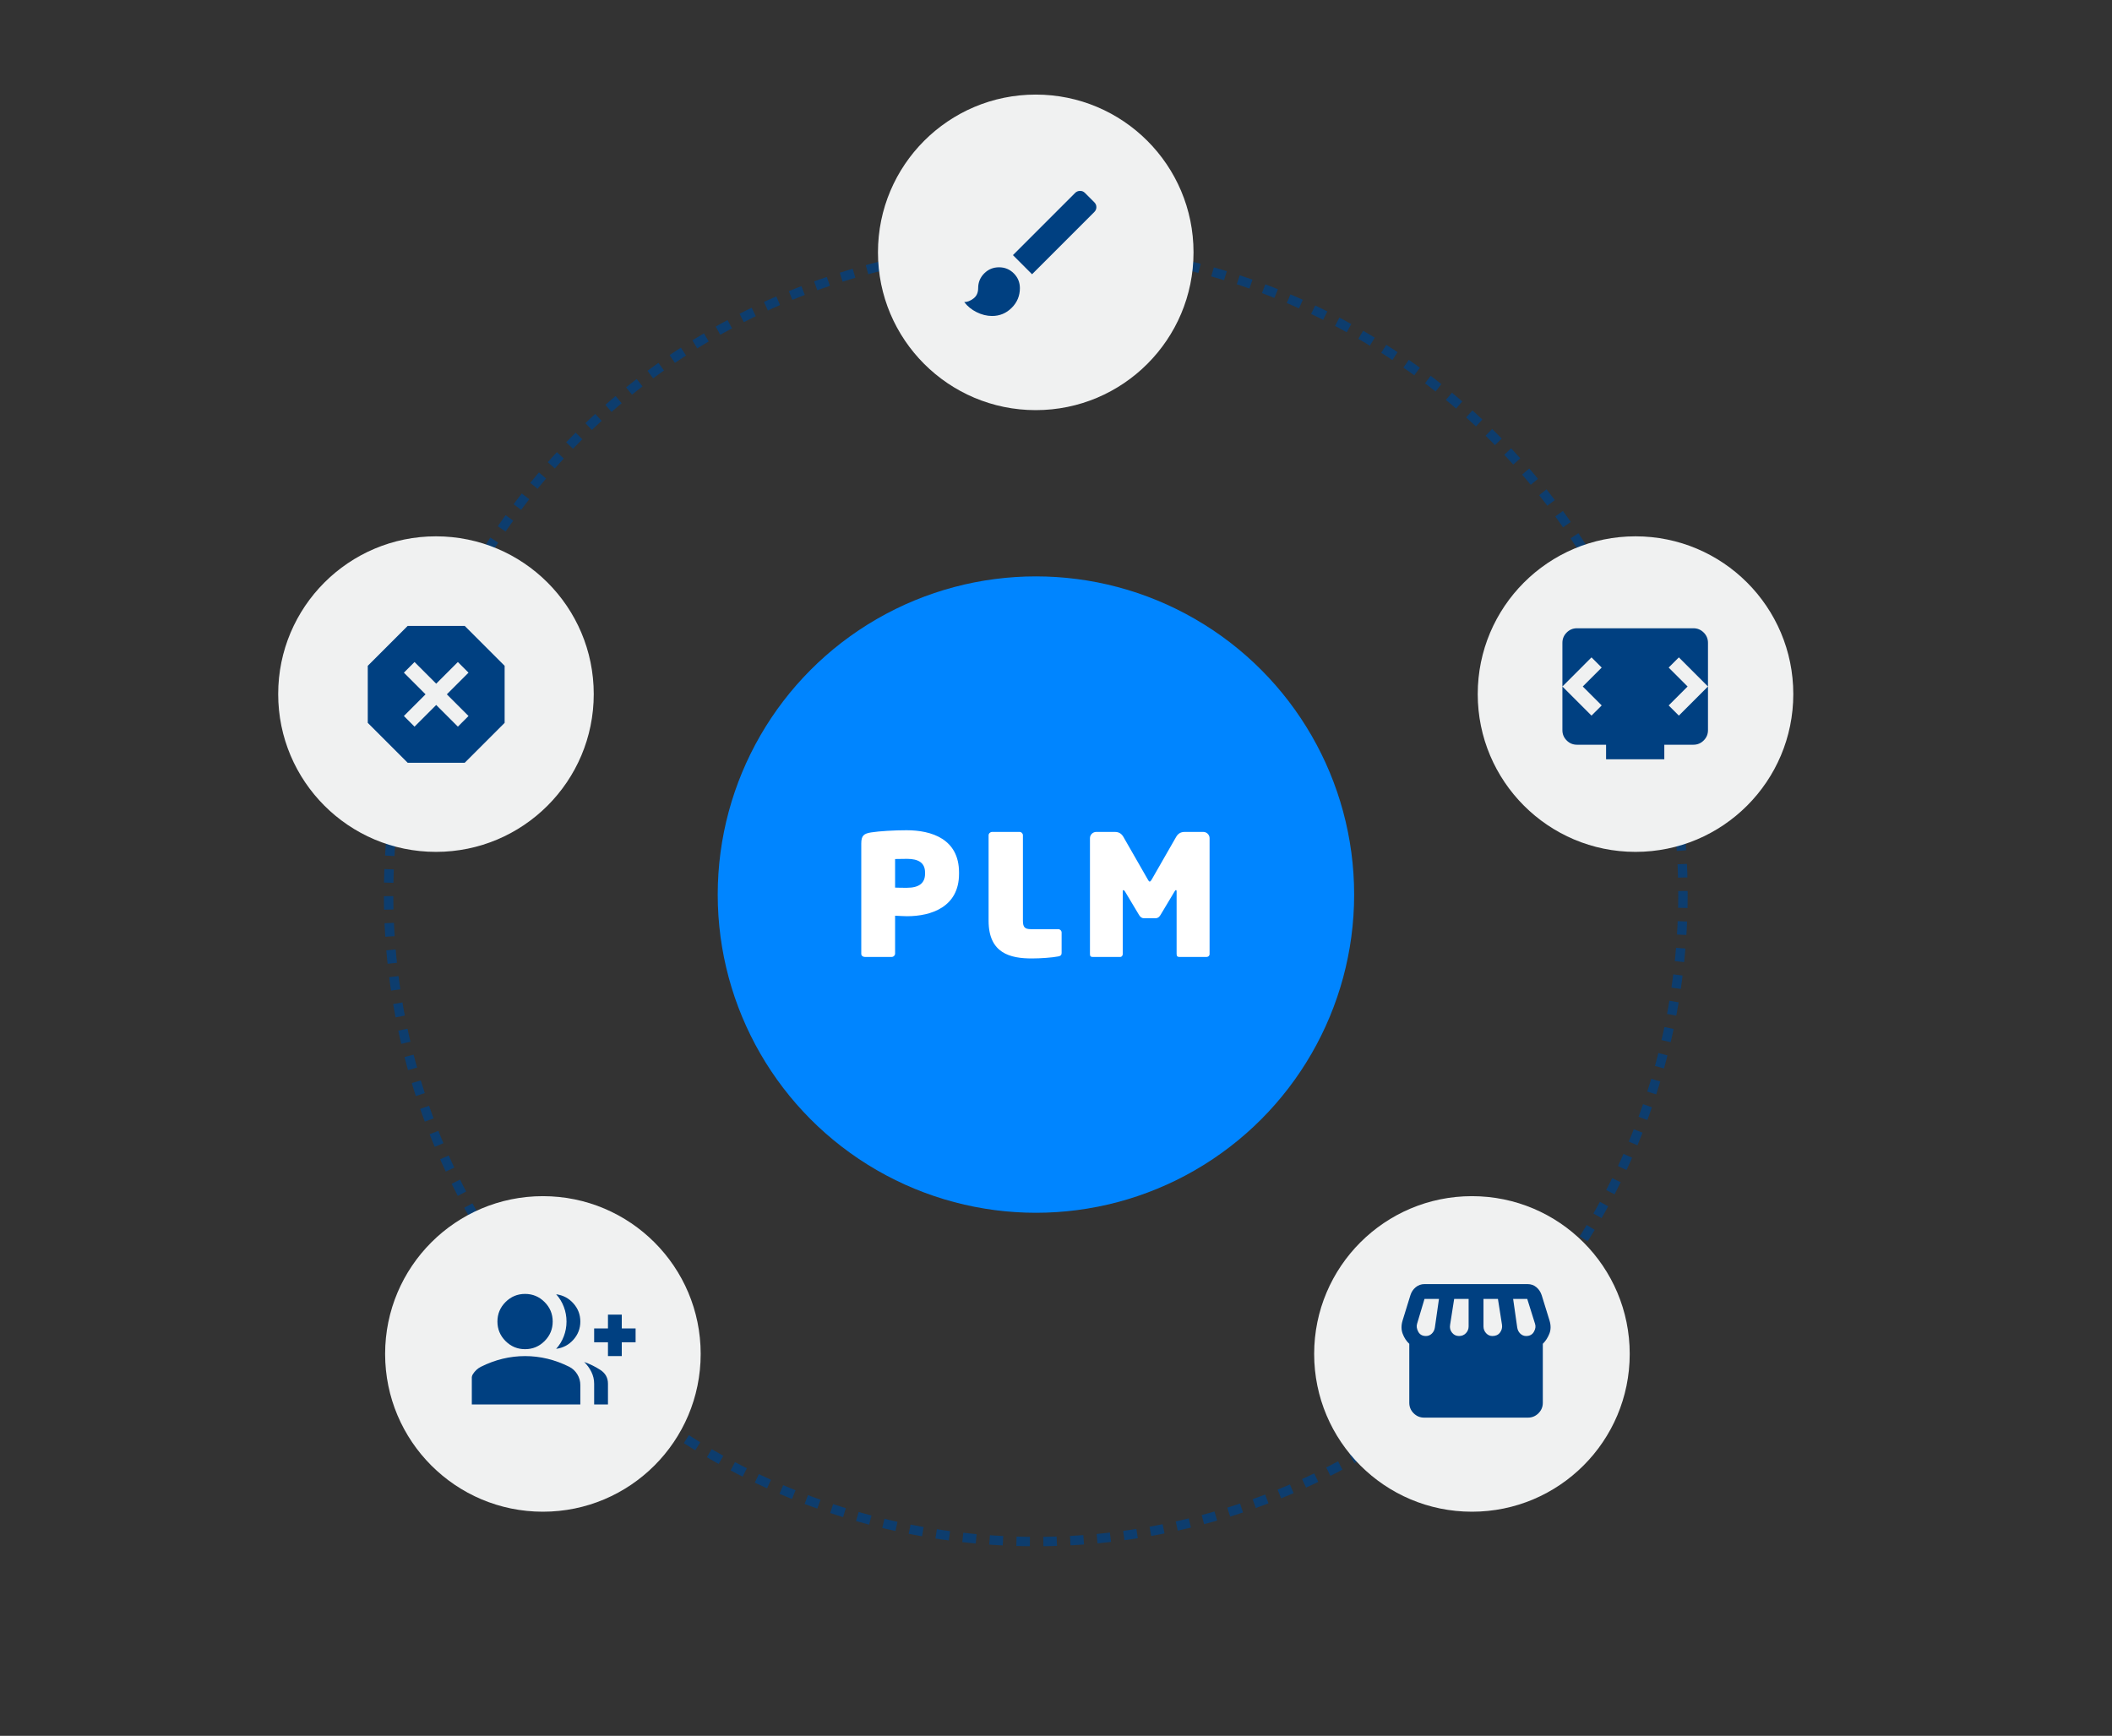 <svg width="1898" height="1560" viewBox="0 0 1898 1560" fill="none" xmlns="http://www.w3.org/2000/svg">
<rect x="0" y="0" width="1898" height="1560" fill="#333333" stroke="none"/>
<circle cx="930.969" cy="803.969" r="285.969" fill="#0085FF"/>
<path d="M861.851 785.306C861.851 815.093 836.903 823.409 815.13 823.409C811.804 823.409 808.477 823.107 804.395 822.956V856.976C804.395 858.639 803.034 860 801.371 860H777.178C775.515 860 774.003 858.942 774.003 857.278V758.09C774.003 750.832 776.422 749.169 782.773 748.111C790.333 746.901 803.941 746.145 814.676 746.145C837.205 746.145 861.851 754.007 861.851 784.097V785.306ZM831.309 785.306V784.097C831.309 775.327 825.26 771.849 815.13 771.849C814.072 771.849 805.302 772 804.395 772V797.705C805.151 797.856 814.223 797.856 815.13 797.856C825.714 797.856 831.309 793.774 831.309 785.306ZM954.048 856.522C954.048 858.337 952.99 859.244 951.024 859.546C945.581 860.605 935.299 861.361 927.285 861.361C907.931 861.361 888.426 856.825 888.426 827.492V750.681C888.426 749.018 889.938 747.657 891.602 747.657H916.247C917.911 747.657 919.271 749.018 919.271 750.681V827.492C919.271 833.388 921.086 835.052 926.529 835.052H951.024C952.687 835.052 954.048 836.412 954.048 838.076V856.522ZM1042.87 822.351C1041.66 824.316 1040.3 825.224 1038.49 825.224H1028.06C1026.24 825.224 1024.88 824.316 1023.67 822.351L1011.27 801.636C1010.36 800.275 1010.21 799.973 1009.61 799.973C1009 799.973 1009 800.426 1009 801.485V857.43C1009 858.639 1008.1 860 1006.89 860H981.939C980.729 860 979.52 859.849 979.52 857.43V753.251C979.52 750.227 982.09 747.657 985.114 747.657H1001.9C1005.68 747.657 1007.95 749.32 1009.61 752.193L1031.53 790.447C1032.14 791.506 1032.59 792.262 1033.2 792.262C1033.8 792.262 1034.41 791.506 1035.01 790.447L1056.93 752.193C1058.6 749.32 1060.87 747.657 1064.65 747.657H1081.43C1084.45 747.657 1087.02 750.227 1087.02 753.251V857.43C1087.02 859.093 1085.66 860 1084.45 860H1059.66C1058.45 860 1057.39 859.546 1057.39 857.43V801.485C1057.39 800.426 1057.39 799.973 1056.78 799.973C1056.18 799.973 1056.18 800.275 1055.27 801.636L1042.87 822.351Z" fill="white"/>
<circle opacity="0.75" cx="930.829" cy="803.829" r="581.597" stroke="#004081" stroke-width="8.464" stroke-dasharray="12.09 12.09"/>
<circle cx="141.794" cy="141.794" r="141.794" transform="matrix(-1 0 0 1 533.586 482)" fill="#F0F1F1"/>
<mask id="mask0_6054_7417" style="mask-type:alpha" maskUnits="userSpaceOnUse" x="310" y="542" width="164" height="164">
<rect x="310" y="542" width="164" height="164" fill="#D9D9D9"/>
</mask>
<g mask="url(#mask0_6054_7417)">
<path d="M366.375 685.5L330.5 649.625V598.375L366.375 562.5H417.625L453.5 598.375V649.625L417.625 685.5H366.375ZM372.525 653.042L392 633.567L411.475 653.042L421.042 643.475L401.567 624L421.042 604.525L411.475 594.958L392 614.433L372.525 594.958L362.958 604.525L382.433 624L362.958 643.475L372.525 653.042Z" fill="#004081"/>
</g>
<circle cx="141.794" cy="141.794" r="141.794" transform="matrix(-1 0 0 1 1464.59 1075)" fill="#F0F1F1"/>
<mask id="mask1_6054_7417" style="mask-type:alpha" maskUnits="userSpaceOnUse" x="1243" y="1137" width="160" height="160">
<rect x="1243" y="1137" width="160" height="160" fill="#D9D9D9"/>
</mask>
<g mask="url(#mask1_6054_7417)">
<path d="M1386.49 1207.69V1260.69C1386.49 1264.36 1385.19 1267.5 1382.57 1270.11C1379.96 1272.72 1376.82 1274.03 1373.16 1274.03H1279.82C1276.16 1274.03 1273.02 1272.72 1270.41 1270.11C1267.8 1267.5 1266.49 1264.36 1266.49 1260.69V1207.69C1263.94 1205.36 1261.96 1202.36 1260.57 1198.69C1259.19 1195.03 1259.16 1191.03 1260.49 1186.69L1267.49 1164.03C1268.38 1161.14 1269.96 1158.75 1272.24 1156.86C1274.52 1154.97 1277.16 1154.03 1280.16 1154.03H1372.82C1375.82 1154.03 1378.44 1154.94 1380.66 1156.78C1382.88 1158.61 1384.49 1161.03 1385.49 1164.03L1392.49 1186.69C1393.82 1191.03 1393.8 1194.97 1392.41 1198.53C1391.02 1202.08 1389.05 1205.14 1386.49 1207.69ZM1341.16 1200.69C1344.16 1200.69 1346.44 1199.67 1347.99 1197.61C1349.55 1195.56 1350.16 1193.25 1349.82 1190.69L1346.16 1167.36H1333.16V1192.03C1333.16 1194.36 1333.94 1196.39 1335.49 1198.11C1337.05 1199.83 1338.94 1200.69 1341.16 1200.69ZM1311.16 1200.69C1313.71 1200.69 1315.8 1199.83 1317.41 1198.11C1319.02 1196.39 1319.82 1194.36 1319.82 1192.03V1167.36H1306.82L1303.16 1190.69C1302.71 1193.36 1303.3 1195.69 1304.91 1197.69C1306.52 1199.69 1308.6 1200.69 1311.16 1200.69ZM1281.49 1200.69C1283.49 1200.69 1285.24 1199.97 1286.74 1198.53C1288.24 1197.08 1289.16 1195.25 1289.49 1193.03L1293.16 1167.36H1280.16L1273.49 1189.69C1272.82 1191.92 1273.19 1194.31 1274.57 1196.86C1275.96 1199.42 1278.27 1200.69 1281.49 1200.69ZM1371.49 1200.69C1374.71 1200.69 1377.05 1199.42 1378.49 1196.86C1379.94 1194.31 1380.27 1191.92 1379.49 1189.69L1372.49 1167.36H1359.82L1363.49 1193.03C1363.82 1195.25 1364.74 1197.08 1366.24 1198.53C1367.74 1199.97 1369.49 1200.69 1371.49 1200.69Z" fill="#004081"/>
</g>
<circle cx="141.794" cy="141.794" r="141.794" transform="matrix(-1 0 0 1 1072.59 85)" fill="#F0F1F1"/>
<mask id="mask2_6054_7417" style="mask-type:alpha" maskUnits="userSpaceOnUse" x="856" y="152" width="150" height="150">
<rect x="856" y="152" width="150" height="150" fill="#D9D9D9"/>
</mask>
<g mask="url(#mask2_6054_7417)">
<path d="M891.547 283.969C886.859 283.969 882.224 282.823 877.641 280.531C873.057 278.24 869.359 275.219 866.547 271.469C869.255 271.469 872.016 270.401 874.828 268.266C877.641 266.13 879.047 263.031 879.047 258.969C879.047 253.761 880.87 249.334 884.516 245.688C888.161 242.042 892.589 240.219 897.797 240.219C903.005 240.219 907.432 242.042 911.078 245.688C914.724 249.334 916.547 253.761 916.547 258.969C916.547 265.844 914.099 271.729 909.203 276.625C904.307 281.521 898.422 283.969 891.547 283.969ZM927.484 246.469L910.297 229.281L966.234 173.344C967.38 172.198 968.813 171.599 970.531 171.547C972.25 171.495 973.734 172.094 974.984 173.344L983.422 181.781C984.672 183.031 985.297 184.49 985.297 186.156C985.297 187.823 984.672 189.281 983.422 190.531L927.484 246.469Z" fill="#004081"/>
</g>
<circle cx="141.794" cy="141.794" r="141.794" transform="matrix(-1 0 0 1 629.684 1075)" fill="#F0F1F1"/>
<mask id="mask3_6054_7417" style="mask-type:alpha" maskUnits="userSpaceOnUse" x="424" y="1136" width="149" height="149">
<rect x="424" y="1136" width="149" height="149" fill="#D9D9D9"/>
</mask>
<g mask="url(#mask3_6054_7417)">
<path d="M499.799 1212.21C502.8 1208.9 505.102 1205.12 506.706 1200.88C508.31 1196.64 509.112 1192.24 509.112 1187.68C509.112 1183.13 508.31 1178.73 506.706 1174.49C505.102 1170.25 502.8 1166.47 499.799 1163.16C506.008 1163.99 511.181 1166.73 515.32 1171.39C519.459 1176.04 521.529 1181.48 521.529 1187.68C521.529 1193.89 519.459 1199.33 515.32 1203.98C511.181 1208.64 506.008 1211.38 499.799 1212.21ZM533.945 1262.18V1243.56C533.945 1239.83 533.118 1236.29 531.462 1232.93C529.806 1229.57 527.634 1226.59 524.943 1224C530.22 1225.87 535.109 1228.27 539.61 1231.22C544.111 1234.17 546.362 1238.28 546.362 1243.56V1262.18H533.945ZM546.362 1218.73V1206.31H533.945V1193.89H546.362V1181.48H558.779V1193.89H571.195V1206.31H558.779V1218.73H546.362ZM471.862 1212.52C465.033 1212.52 459.187 1210.09 454.323 1205.22C449.46 1200.36 447.029 1194.51 447.029 1187.68C447.029 1180.86 449.46 1175.01 454.323 1170.15C459.187 1165.28 465.033 1162.85 471.862 1162.85C478.691 1162.85 484.537 1165.28 489.401 1170.15C494.264 1175.01 496.695 1180.86 496.695 1187.68C496.695 1194.51 494.264 1200.36 489.401 1205.22C484.537 1210.09 478.691 1212.52 471.862 1212.52ZM422.195 1262.18V1244.8C422.195 1241.28 423.101 1238.05 424.911 1235.1C426.722 1232.15 429.128 1229.9 432.129 1228.35C438.544 1225.14 445.063 1222.74 451.685 1221.13C458.307 1219.53 465.033 1218.73 471.862 1218.73C478.691 1218.73 485.417 1219.53 492.039 1221.13C498.661 1222.74 505.18 1225.14 511.595 1228.35C514.596 1229.9 517.002 1232.15 518.812 1235.1C520.623 1238.05 521.529 1241.28 521.529 1244.8V1262.18H422.195Z" fill="#004081"/>
</g>
<circle cx="141.794" cy="141.794" r="141.794" transform="matrix(-1 0 0 1 1611.59 482)" fill="#F0F1F1"/>
<mask id="mask4_6054_7417" style="mask-type:alpha" maskUnits="userSpaceOnUse" x="1391" y="545" width="157" height="157">
<rect x="1391" y="545" width="157" height="157" fill="#D9D9D9"/>
</mask>
<g mask="url(#mask4_6054_7417)">
<path d="M1443.34 682.375V669.292H1417.17C1413.57 669.292 1410.49 668.011 1407.93 665.448C1405.37 662.886 1404.09 659.806 1404.09 656.208V577.708C1404.09 574.11 1405.37 571.03 1407.93 568.468C1410.49 565.906 1413.57 564.625 1417.17 564.625H1521.84C1525.43 564.625 1528.51 565.906 1531.08 568.468C1533.64 571.03 1534.92 574.11 1534.92 577.708V656.208C1534.92 659.806 1533.64 662.886 1531.08 665.448C1528.51 668.011 1525.43 669.292 1521.84 669.292H1495.67V682.375H1443.34ZM1422.4 616.958L1439.41 599.95L1430.25 590.792L1404.09 616.958L1430.25 643.125L1439.41 633.967L1422.4 616.958ZM1516.6 616.958L1499.59 633.967L1508.75 643.125L1534.92 616.958L1508.75 590.792L1499.59 599.95L1516.6 616.958Z" fill="#004081"/>
</g>
</svg>
